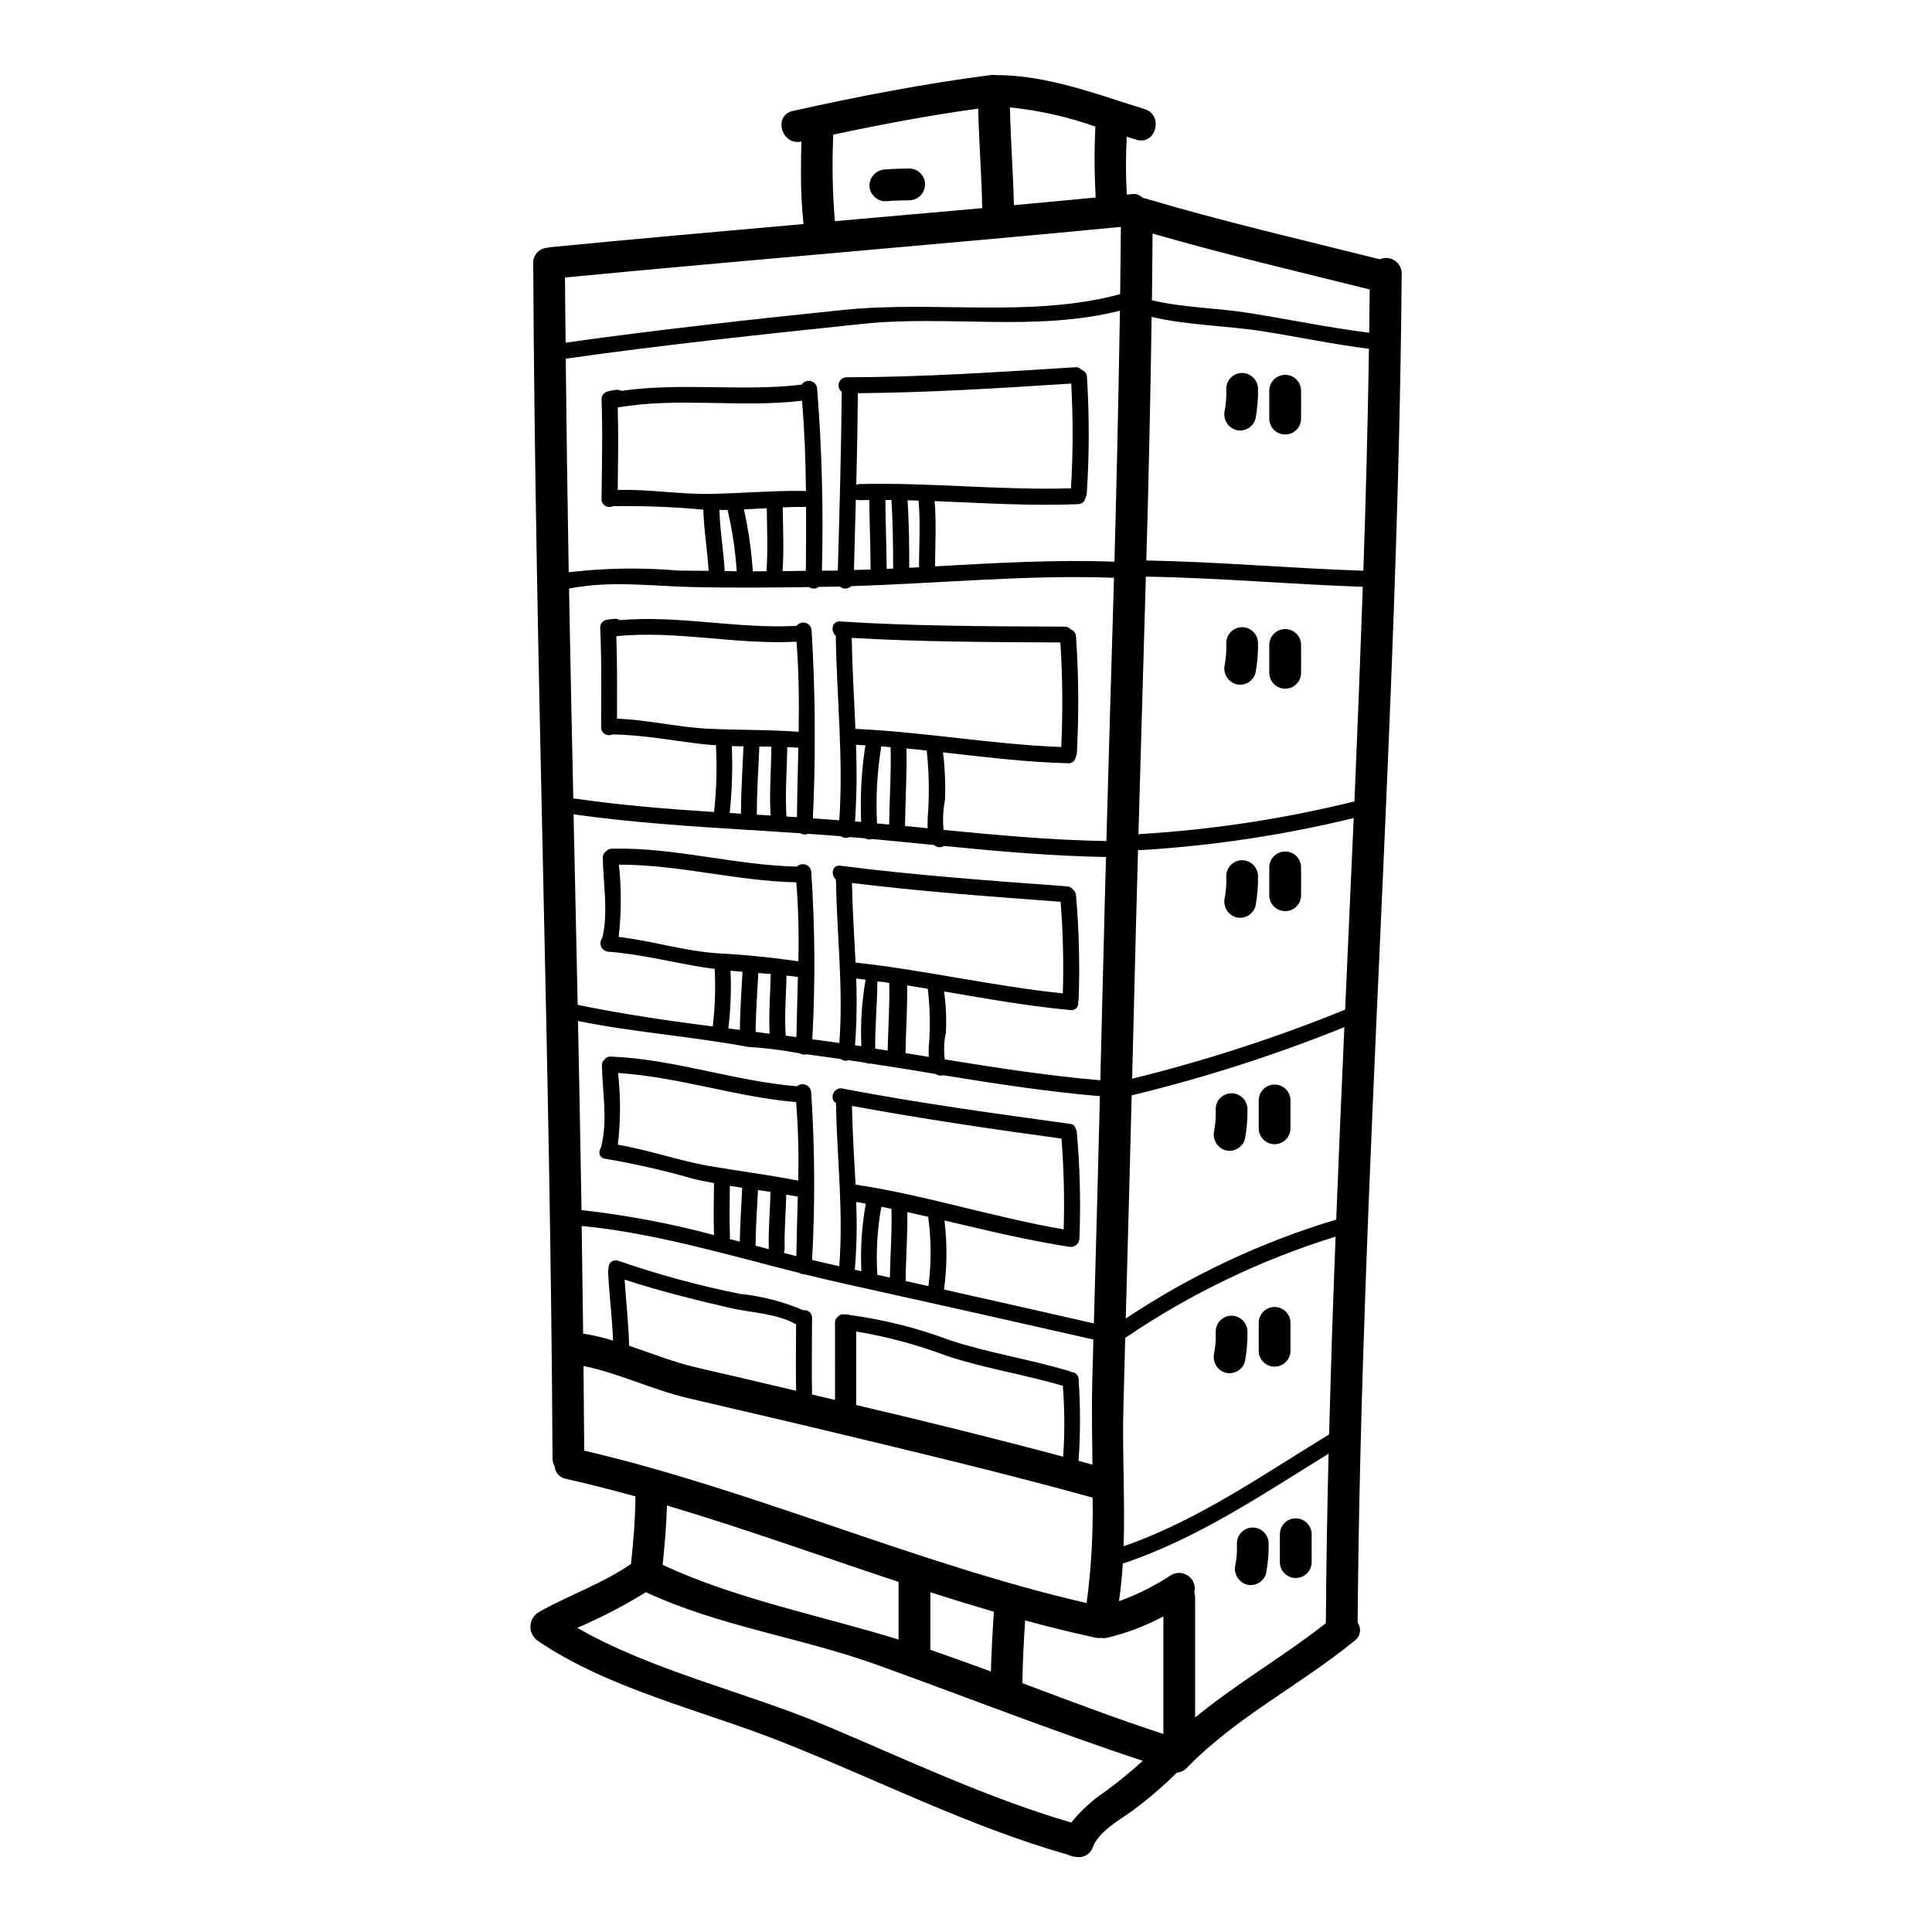 <?xml version="1.0" encoding="UTF-8"?>
<!-- Uploaded to: SVG Repo, www.svgrepo.com, Generator: SVG Repo Mixer Tools -->
<svg fill="#000000" width="800px" height="800px" version="1.1" viewBox="144 144 512 512" xmlns="http://www.w3.org/2000/svg">
 <g>
  <path d="m509.68 212.71c1.277-0.559 2.75-0.434 3.918 0.332 1.164 0.762 1.867 2.062 1.863 3.457-0.953 119.19-10.695 238.32-11.68 357.52h0.004c0.527 0.738 0.742 1.656 0.594 2.551-0.148 0.898-0.645 1.695-1.383 2.227-14.43 11.809-31.387 20.211-44.438 33.684-0.695 0.746-1.652 1.195-2.668 1.262-3.606 3.582-7.461 6.902-11.539 9.941-3.481 2.555-8.926 5.445-10.668 9.629l0.004-0.004c-0.574 2.012-2.621 3.223-4.66 2.758-0.688-0.031-1.359-0.215-1.969-0.535-26.305-7.477-51.09-20.152-76.465-30.145-20.914-8.227-45.477-13.867-64.156-26.613-1.273-0.918-1.98-2.426-1.863-3.992 0.113-1.562 1.031-2.953 2.426-3.672 0.055-0.027 0.082-0.059 0.137-0.086 7.832-4.375 16.422-7.324 23.859-12.406 0.07-0.047 0.148-0.086 0.227-0.117 0.617-5.981 1.125-11.93 1.18-17.938-6.094-1.684-12.242-3.254-18.418-4.66v0.004c-1.66-0.289-2.906-1.684-3-3.371-0.375-0.637-0.566-1.367-0.559-2.106-0.535-105.57-4.606-211.15-5.117-316.73-0.031-1.047 0.359-2.062 1.082-2.82 0.723-0.758 1.715-1.199 2.762-1.223 0.273-0.086 0.555-0.145 0.844-0.168 22.285-2.16 44.602-4.152 66.949-6.121h-0.004c-0.488-4.633-0.715-9.289-0.672-13.949 0-2.641 0.027-5.277 0.113-7.914-5.305 1.18-7.555-6.961-2.246-8.117 17.375-3.848 34.84-7.246 52.555-9.516 0.383-0.051 0.77-0.039 1.152 0.027 13.613-0.027 26.668 5.027 39.492 9.008 5.164 1.602 2.977 9.742-2.242 8.113-0.816-0.25-1.629-0.531-2.473-0.789-0.309 5.106-0.309 10.223 0 15.328 0.422-0.027 0.844-0.086 1.262-0.113h0.004c1.105-0.18 2.227 0.199 3 1.012 0.152 0.012 0.305 0.039 0.449 0.082 20.602 6.125 41.516 10.953 62.344 16.172zm-2.832 19.457c0.055-3.816 0.109-7.637 0.137-11.453-19.227-4.801-38.516-9.32-57.543-14.824-0.055 5.902-0.082 11.809-0.168 17.684 8.172 1.969 17.262 2.023 25.516 3.34 10.691 1.688 21.332 3.934 32.055 5.254zm-1.543 63.074c0.672-19.594 1.168-39.195 1.488-58.809-9.445-1.18-18.723-3.148-28.129-4.633-9.629-1.516-19.902-1.574-29.473-3.816-0.309 21.516-0.777 43.035-1.406 64.551 19.199 0.348 38.34 2.09 57.516 2.707zm-2.363 61.141c0.812-18.949 1.551-37.91 2.215-56.875-19.172-0.645-38.289-2.387-57.488-2.691-0.645 22.793-1.352 45.559-1.969 68.352 0.16-0.074 0.332-0.125 0.508-0.141 19.137-1.148 38.129-4.043 56.738-8.645zm-2.469 55.188c0.754-16.926 1.516-33.852 2.273-50.773h0.004c-18.555 4.512-37.477 7.356-56.539 8.5-0.211-0.008-0.418-0.043-0.617-0.109-0.195 6.879-0.383 13.754-0.562 20.633-0.336 13.359-0.672 26.711-1.008 40.059v-0.004c19.234-4.731 38.102-10.848 56.449-18.305zm-2.363 55.637c0.676-17.012 1.395-34.012 2.16-51.004h0.004c-18.32 7.394-37.16 13.438-56.363 18.078-0.504 19.703-1.027 39.418-1.574 59.145 17.188-11.461 35.988-20.297 55.781-26.219zm-1.875 56.93c0.449-17.461 1.02-34.93 1.711-52.406v-0.004c-19.812 6.129-38.602 15.176-55.75 26.836-0.168 6.062-0.309 12.125-0.477 18.188-0.34 11.652 0.449 24.566 0.055 37.027 19.738-6.875 36.723-18.832 54.461-29.641zm-0.871 50.023c0.109-14.988 0.352-29.961 0.727-44.914-17.656 10.863-34.723 22.516-54.543 29.125-0.195 3.371-0.535 6.691-1.012 9.965h0.004c4.875-1.746 9.52-4.074 13.84-6.934 1.445-0.844 3.254-0.738 4.59 0.266 1.34 1.008 1.941 2.719 1.531 4.34 0.148 0.441 0.227 0.906 0.223 1.375v31.777c10.977-9.051 23.41-16.137 34.641-25zm-43.059 29.363v-31.16c-4.676 2.5-9.645 4.394-14.797 5.641-0.562 0.133-1.141 0.152-1.711 0.055-0.488 0.066-0.98 0.051-1.461-0.055-6.258-1.348-12.492-2.891-18.668-4.574-0.363 5.531-0.645 11.086-0.727 16.617 12.406 4.664 24.812 9.379 37.363 13.477zm-11.453-381.57c0.082-5.953 0.137-11.875 0.195-17.828-49.098 4.746-98.25 8.703-147.32 13.418 0.027 5.754 0.113 11.508 0.168 17.262 24.402-3.426 48.957-6.121 73.488-8.66 24.199-2.535 49.832 2.207 73.469-4.191zm-1.516 70.906c0.613-22.176 1.098-44.348 1.457-66.52-22.258 5.644-45.5 1.125-68.129 3.484-26.273 2.754-52.578 5.512-78.738 9.234 0.195 18.863 0.461 37.727 0.789 56.594h-0.004c9.617-1.133 19.32-1.285 28.969-0.449 2.695 0.055 5.414 0.055 8.113 0.082-0.309-5.414-1.262-10.805-1.402-16.223-7.961-0.73-15.953-1.039-23.945-0.926-0.641 0.336-1.414 0.316-2.031-0.059-0.621-0.375-1-1.043-1-1.77 0.082-8.84 0.336-17.684 0-26.496 0-0.961 0.645-1.801 1.574-2.051 0.805-0.234 1.633-0.383 2.469-0.449 0.418-0.055 0.836 0.047 1.184 0.281 15.891-2.301 31.883 0.223 47.809-1.652l-0.004-0.004c0.52-0.797 1.484-1.184 2.41-0.957 0.922 0.23 1.602 1.02 1.688 1.965 1.27 16.066 1.695 32.188 1.277 48.301 1.125-0.027 2.273-0.027 3.398-0.027h-0.004c0.273-0.023 0.543-0.031 0.816-0.027 0.449-15.777 0.898-31.578 1.039-47.359-0.715-0.547-1.012-1.484-0.742-2.344 0.27-0.863 1.051-1.461 1.949-1.5 20.18-0.027 40.59-1.402 60.719-2.664v-0.004c0.605-0.066 1.203 0.191 1.574 0.676 0.859 0.238 1.465 1.016 1.488 1.906 0.641 10.312 0.625 20.652-0.055 30.961-0.02 0.363-0.137 0.711-0.336 1.012-0.141 0.984-0.977 1.719-1.969 1.742-12.688 0.508-25.348-0.309-38.008-0.812 0.477 5.754 0.137 11.508 0.109 17.234 0 0.027-0.027 0.027-0.027 0.055 15.926-0.895 31.922-1.824 47.562-1.234zm-2.527 325.98c3.492-2.555 6.844-5.289 10.047-8.199-23.617-7.801-47.074-17.012-70.402-25.43-20.184-7.269-41.797-10.191-61.281-19.258-5.82 3.59-11.902 6.746-18.188 9.445 19.844 11.367 44.477 16.984 65.262 25.656 21.59 9.055 43.117 19.367 65.66 25.938h0.004c2.527-3.16 5.531-5.91 8.898-8.152zm0.395-251.94c0.645-23.242 1.32-46.504 2.019-69.785-22.906-0.844-46.598 1.516-69.617 2.215v0.004c-0.848 0.801-2.16 0.852-3.062 0.113-0.422 0-0.871 0.027-1.32 0.027-1.402 0.027-2.805 0.027-4.238 0.055-0.77 0.566-1.812 0.59-2.609 0.059-10.191 0.137-20.352 0.223-30.512 0-11.086-0.254-22.121-1.797-33.062 0.395 0.34 18.559 0.715 37.105 1.125 55.641 0.082 0 0.164-0.027 0.25-0.027 11.902 1.766 24.449 2.777 37.055 3.594 0.648-5.875 0.816-11.789 0.504-17.691-0.789-0.082-1.574-0.082-2.363-0.164-8.418-0.902-16.672-2.613-25.152-2.695h0.004c-0.641 0.293-1.383 0.238-1.977-0.141-0.59-0.383-0.945-1.039-0.945-1.742 0-8.812 0.168-17.629-0.25-26.414 0.004-0.949 0.629-1.785 1.543-2.051 0.805-0.172 1.621-0.273 2.445-0.305 0.422-0.016 0.836 0.113 1.18 0.363 15.691-1.379 31.188 2.363 46.883 1.516 0.547-0.73 1.484-1.051 2.363-0.809 0.879 0.242 1.52 0.996 1.617 1.902 1 16.621 1.113 33.281 0.34 49.914 2.363 0.164 4.66 0.336 6.992 0.504 1.121-16.312-0.672-32.617-0.93-48.93-1.43-1.121-1.066-3.902 1.152-3.762 19.703 1.289 39.754 1.289 59.48 1.379 0.598-0.027 1.172 0.234 1.547 0.699 0.855 0.25 1.453 1.02 1.488 1.91 0.707 10.277 0.781 20.59 0.223 30.875-0.012 0.348-0.109 0.684-0.281 0.984-0.09 1.023-0.969 1.793-1.992 1.742-11.145-0.281-22.176-1.656-33.207-2.894 0.527 4.191 0.703 8.414 0.531 12.633-0.512 2.609-0.637 5.273-0.363 7.918 14.391 1.41 28.82 2.727 43.141 2.953zm-0.453 17.262c0.113-4.348 0.223-8.703 0.367-13.051-14.262-0.223-28.629-1.516-42.977-2.922l-0.004 0.004c-0.789 0.531-1.84 0.438-2.527-0.223l-0.027-0.027c-5.512-0.535-10.973-1.094-16.449-1.602v-0.004c-0.613 0.215-1.289 0.152-1.852-0.168l-4.125-0.336c-0.75 0.355-1.633 0.27-2.305-0.223-0.477-0.027-0.984-0.086-1.461-0.113-2.414-0.195-4.828-0.363-7.242-0.531h0.004c-0.66 0.277-1.41 0.227-2.019-0.141-4.438-0.309-8.871-0.59-13.336-0.871-0.113 0-0.223 0.027-0.34 0.027-0.113 0-0.25-0.055-0.363-0.055-15.441-0.957-30.91-1.969-46.094-4.125 0.363 16.816 0.73 33.648 1.094 50.5 11.762 2.414 23.75 4.18 35.789 5.727h0.004c0.602-5.066 0.773-10.176 0.508-15.273-1.012-0.141-1.996-0.223-2.977-0.395-8.449-1.375-16.703-3.508-25.266-4.152-0.828-0.082-1.543-0.613-1.863-1.383-0.316-0.773-0.184-1.652 0.348-2.297 1.598-6.957 0.223-14.168 0.109-21.254-0.016-0.629 0.277-1.227 0.789-1.598 0.371-0.477 0.938-0.758 1.543-0.762 16.59-0.422 32.59 4.379 49.098 4.746v0.004c0.613-0.609 1.516-0.812 2.332-0.527 0.812 0.289 1.391 1.016 1.484 1.871 0.992 14.785 1.086 29.617 0.281 44.41 2.391 0.309 4.773 0.645 7.16 0.98 1.094-14.426-0.672-28.855-0.898-43.297-1.406-1.207-1.066-3.961 1.148-3.676 19.906 2.555 40.117 3.984 60.129 5.473h0.004c0.609 0.039 1.176 0.348 1.543 0.84 0.453 0.367 0.738 0.906 0.785 1.488 0.809 9.195 1.043 18.43 0.699 27.652-0.016 0.211-0.062 0.418-0.141 0.617 0.145 0.574-0.008 1.18-0.402 1.617s-0.98 0.652-1.566 0.57c-11.285-1.035-22.398-3.031-33.547-4.941v0.004c0.512 3.617 0.672 7.273 0.48 10.922-0.504 2.328-0.605 4.723-0.309 7.086 13.73 2.242 27.508 4.348 41.238 5.531 0.395-15.379 0.777-30.758 1.152-46.141zm-2.863 110.56c0.562-20.074 1.098-40.148 1.598-60.223-13.84-1.18-27.734-3.312-41.543-5.559v0.004c-0.648 0.215-1.363 0.098-1.91-0.312-5.754-0.953-11.535-1.91-17.289-2.777-0.461 0.066-0.934-0.012-1.348-0.227l-4.492-0.664c-0.707 0.258-1.5 0.141-2.106-0.312l-0.562-0.082-8.477-1.18c-0.594 0.184-1.238 0.102-1.77-0.227-4.57-0.867-9.191-1.449-13.836-1.738-15.074-2.805-30.203-3.844-44.973-6.848 0.34 16.703 0.648 33.406 0.93 50.109h-0.004c11.855 1.32 23.598 3.535 35.117 6.625-0.168-4.606-0.055-9.18 0-13.777-1.883-0.34-3.734-0.699-5.559-1.152h0.004c-7.664-2.203-15.441-3.973-23.305-5.305-1.738-0.254-1.852-2.023-1.012-3.148v-0.168c1.742-6.992 0.285-14.316 0.168-21.418h0.004c-0.031-0.609 0.23-1.195 0.703-1.574 0.371-0.527 0.988-0.816 1.625-0.762 16.785 0.645 32.668 6.488 49.352 7.871 0.641-0.543 1.531-0.691 2.316-0.387 0.781 0.305 1.336 1.016 1.445 1.848 0.98 14.832 1.066 29.711 0.254 44.551 1.969 0.477 3.961 0.953 5.902 1.375 0.422 0.113 0.871 0.195 1.289 0.312 1.148-14.43-0.617-28.832-0.871-43.297-1.828-0.98-0.703-4.266 1.711-3.816 19.93 3.844 40.254 6.598 60.352 9.375h0.004c0.734 0.043 1.344 0.59 1.461 1.316 0.18 0.281 0.285 0.598 0.309 0.93 0.809 9.184 1.043 18.41 0.703 27.621 0 0.055-0.027 0.109-0.027 0.164v0.004c0.074 0.711-0.184 1.422-0.699 1.922-0.516 0.5-1.23 0.73-1.941 0.633-11.145-1.738-22.117-4.406-33.121-6.988 0.746 6.082 0.711 12.234-0.117 18.305 13.25 2.957 26.488 5.949 39.715 8.977zm-21.195-296.35 21.672-2.023c-0.352-6.262-0.379-12.539-0.082-18.805-7.316-2.586-14.91-4.293-22.629-5.082 0.152 8.648 0.844 17.266 1.039 25.91zm20.762 311.96c0.113-3.789 0.195-7.551 0.309-11.34-22.305-5.082-44.629-10.086-66.977-15.02-3.172-0.699-6.371-1.488-9.602-2.273h0.004c-0.457 0.016-0.906-0.098-1.297-0.336-18.949-4.773-38.652-10.668-57.742-12.465 0.141 9.516 0.281 19.008 0.395 28.52 2.68 0.434 5.324 1.051 7.918 1.855-0.223-6.148-1.039-12.27-1.32-18.414 0-0.27 0.047-0.535 0.141-0.785-0.059-0.648 0.211-1.277 0.723-1.676 0.512-0.398 1.191-0.512 1.801-0.293 10.547 3.652 21.332 6.586 32.277 8.785 5.801 0.594 11.477 2.059 16.84 4.348 0.578-0.09 1.168 0.078 1.605 0.465 0.441 0.387 0.688 0.945 0.672 1.531 0 6.793-0.141 13.555 0 20.32 2.019 0.477 4.07 0.984 6.094 1.434l-0.004-20.574c0-0.578 0.281-1.125 0.758-1.457 0.375-0.477 0.973-0.723 1.574-0.648 0.086 0 0.195 0.027 0.285 0.027h-0.004c0.438-0.035 0.875 0.012 1.293 0.145 9.113 1.238 18.059 3.5 26.668 6.738 10.359 3.398 21.082 4.996 31.523 8.141v-0.004c0.156 0.066 0.309 0.152 0.449 0.254 0.539-0.016 1.062 0.191 1.445 0.574 0.383 0.383 0.59 0.906 0.574 1.449 0.484 7.16 0.473 14.344-0.027 21.5l3.676 1.012c-0.094-7.762-0.207-15.324-0.051-21.812zm-1.488 58.5h0.004c1.234-9.262 1.762-18.602 1.574-27.945-23.188-6.43-46.445-11.961-69.812-17.574-12.488-3.004-24.98-5.867-37.477-8.812-9.402-2.219-18.188-6.57-27.621-8.504 0.059 7.477 0.141 14.957 0.195 22.434 45.277 10.594 87.898 29.961 133.15 40.402zm-4.144-295.42c0.555-9.246 0.574-18.52 0.062-27.766-18.75 1.207-37.73 2.414-56.535 2.555-0.082 8.086-0.223 16.168-0.422 24.254h-0.004c0.219-0.105 0.461-0.164 0.703-0.172 18.75-0.477 37.445 1.688 56.195 1.129zm-2.074 256.63v-0.004c0.434-6.254 0.406-12.531-0.086-18.781-10.234-3.031-20.77-4.602-30.934-7.996v-0.004c-7.715-2.902-15.699-5.043-23.832-6.398v19.48c18.387 4.324 36.633 8.832 54.852 13.699zm0.137-60.242h0.004c0.238-8.027 0.043-16.059-0.586-24.062-18.5-2.523-37.168-5.273-55.523-8.66 0.137 7.019 0.645 15.242 0.953 20.859h0.027c18.551 2.793 36.602 8.691 55.129 11.863zm-0.223-62.543c0.242-8.102 0.043-16.207-0.586-24.285-18.418-1.348-36.973-2.719-55.301-4.969 0.137 7.019 0.617 14.062 0.953 21.082 18.418 2.023 36.496 6.262 54.934 8.172zm-0.422-65.293v-0.004c0.434-9.23 0.359-18.48-0.223-27.703-18.359-0.086-36.969-0.141-55.301-1.207 0.141 8.031 0.645 16.082 0.984 24.113 18.246 0.812 36.266 4.125 54.539 4.797zm-18.637 245c0.137-5.277 0.422-10.551 0.789-15.832-5.641-1.656-11.254-3.398-16.844-5.164v15.242c5.359 1.852 10.723 3.785 16.055 5.754zm-41.352-384.35 39.051-3.453c-0.168-8.816-0.871-17.574-1.066-26.371-12.914 1.766-25.715 4.18-38.457 6.902h-0.004c0.039 0.176 0.047 0.355 0.027 0.535-0.324 7.465-0.176 14.941 0.449 22.387zm24.988 217.52c0.312-4.699 0.191-9.418-0.367-14.094-1.824-0.312-3.648-0.617-5.477-0.898 0.113 5.981-0.336 11.957-0.422 17.938l6.148 1.012h0.004c-0.051-1.32-0.012-2.644 0.113-3.957zm-0.195 64.703h-0.004c0.797-6.094 0.777-12.27-0.055-18.359l-5.531-1.262c0.082 6.121-0.395 12.184-0.449 18.273 2.023 0.449 4.043 0.898 6.035 1.348zm-0.055-126.01h-0.004c0.305-5.309 0.172-10.633-0.395-15.918-1.77-0.195-3.566-0.395-5.359-0.559 0.137 6.848-0.312 13.699-0.395 20.547l6.008 0.59c-0.059-1.555-0.012-3.113 0.141-4.66zm-2.445-64.785c0.027-5.785 0.395-11.594-0.109-17.379l-2.922-0.086c0.395 6.012 0.449 12.691 0.449 17.887 0.871-0.059 1.738-0.113 2.637-0.141v-0.004c-0.031-0.09-0.051-0.184-0.055-0.277zm-5.414 284.45v-15.27c-20.438-6.766-40.734-14.121-61.367-20.242-0.168 5.25-0.617 10.5-1.148 15.719 19.449 9.094 41.812 13.418 62.512 19.789zm-3.148-283.74 1.711-0.086c0-5.246-0.055-12.039-0.449-18.16h-1.602c0.027 6.059 0.285 12.148 0.34 18.242zm0.844 187.83c0.109-6.094 0.59-12.16 0.422-18.219-0.871-0.195-1.766-0.395-2.668-0.562l-0.008-0.008c-1.082 5.953-1.441 12.012-1.066 18.051 1.098 0.223 2.195 0.477 3.32 0.73zm-0.195-120.05c0.109-6.848 0.562-13.668 0.395-20.52-0.844-0.055-1.684-0.141-2.527-0.223-0.027 0.137 0.027 0.25 0 0.367l-0.008-0.008c-1.055 6.633-1.414 13.363-1.066 20.07 1.07 0.094 2.137 0.18 3.203 0.289zm-0.395 59.906c0.141-5.953 0.562-11.93 0.422-17.883l-0.008-0.008c-1.02-0.297-2.082-0.43-3.148-0.391v0.027c0 5.84-0.645 11.809-0.559 17.711 1.102 0.152 2.195 0.352 3.289 0.52zm-8.93-127.39c1.461-0.027 2.949-0.055 4.41-0.109-0.027-6.148-0.281-12.27-0.34-18.418-0.926 0-1.824 0-2.754 0.027v0.004c-0.277 0-0.551-0.047-0.812-0.141-0.164 6.203-0.332 12.434-0.504 18.637zm3.148 167.95c-0.844-0.168-1.711-0.34-2.555-0.48v0.004c0.258 5.988 0.137 11.992-0.363 17.965 0.59 0.137 1.18 0.281 1.738 0.395-0.281-5.984 0.113-11.984 1.176-17.879zm-0.055-59.371c-0.844-0.113-1.684-0.223-2.5-0.312v0.004c0.234 5.894 0.133 11.801-0.309 17.684l1.684 0.25v0.004c-0.273-5.898 0.102-11.809 1.121-17.625zm-0.059-62.094-2.496-0.168c0.281 6.773 0.195 13.559-0.254 20.32 0.562 0.059 1.098 0.113 1.629 0.141v0.004c-0.289-6.785 0.086-13.582 1.117-20.297zm-15.781-46.262c0.059-5.668 0.086-11.312 0.059-16.98-0.113 0-0.227 0.055-0.367 0.055-1.938-0.027-3.871 0.027-5.812 0.109 0.059 5.644 0.34 11.258-0.055 16.902zm-0.309-21.164c0.137 0 0.223 0.055 0.336 0.055-0.082-7.996-0.363-15.973-1.039-23.973-16.281 1.969-32.617-1.008-48.844 1.797 0.223 7.297 0.082 14.562 0 21.867 8.141-0.254 16.168 1.148 24.309 1.039 8.453-0.141 16.762-0.926 25.242-0.785zm-1.602 63.836c0.141-7.973 0.059-15.945-0.559-23.887-16.004 0.871-31.75-3.062-47.75-1.461 0.25 7.297 0.195 14.562 0.168 21.867 8.059 0.281 15.805 2.215 23.859 2.637 8.059 0.422 16.172 0.223 24.285 0.84zm-0.082 60.805 0.004-0.004c0.188-6.977 0.008-13.957-0.535-20.914-15.805-0.336-31.184-4.723-47.02-4.688 0.684 6.363 0.668 12.781-0.059 19.145 8.98 1.066 17.742 3.871 26.766 4.379 7.023 0.367 13.883 1.094 20.848 2.078zm-0.027 58.137 0.004-0.004c0.176-6.941-0.012-13.883-0.566-20.805-15.945-1.375-31.184-6.691-47.188-7.719v0.004c0.715 6.312 0.695 12.691-0.055 19 8.266 1.406 16.137 4.238 24.402 5.672 7.824 1.348 15.598 2.305 23.406 3.848zm0.031-114.74c-0.957-0.059-1.938-0.086-2.922-0.141-0.109 6.148-0.617 12.27-0.223 18.387l2.777 0.168c0.055-6.141 0.25-12.254 0.367-18.414zm-0.113 60.746-0.004-0.004c-0.016 0.016-0.039 0.016-0.055 0-0.984-0.141-1.969-0.223-2.949-0.336-0.137 5.332-0.59 10.629-0.223 15.914 0.93 0.113 1.883 0.254 2.836 0.367 0.086-5.293 0.281-10.629 0.391-15.934zm-0.027 58.223h-0.055c-1.012-0.195-1.992-0.34-3.004-0.535-0.113 4.801-0.562 9.602-0.422 14.402v-0.004c-0.004 0.359-0.09 0.715-0.254 1.039 1.121 0.281 2.215 0.59 3.336 0.871 0.098-5.25 0.258-10.52 0.395-15.766zm-0.453 51.461c-0.109-5.867-0.027-11.738 0-17.602-5.055-2.922-12.07-3.09-17.629-4.379-9.375-2.188-18.695-4.492-27.816-7.477 0.363 5.84 1.066 11.652 1.18 17.516 5.902 1.996 11.707 4.328 17.797 5.754 8.812 2.004 17.656 4.113 26.469 6.188zm-6.539-170.7c-1.066-0.027-2.133-0.027-3.199-0.027-0.25 6.008-0.672 11.988-0.672 17.996 0.027 0 0.055 0.055 0.086 0.055 1.203 0.082 2.387 0.141 3.562 0.223-0.363-6.09 0.141-12.152 0.223-18.246zm-0.195 60.242-3.281-0.25c-0.281 5.195-0.672 10.387-0.699 15.578l-0.004-0.004c0.02 0.004 0.039 0.016 0.055 0.031 1.234 0.164 2.441 0.309 3.648 0.477-0.281-5.277 0.195-10.527 0.277-15.832zm-0.055 57.746c-1.094-0.168-2.215-0.312-3.309-0.477-0.254 4.914-0.617 9.84-0.645 14.738l3.508 0.926v-0.055c-0.176-5.059 0.359-10.082 0.441-15.137zm-1.066-164.47c0.395-5.559 0.141-11.117 0.086-16.703-2.023 0.113-4.043 0.223-6.066 0.312v-0.008c1.207 5.406 1.996 10.895 2.359 16.422 1.207 0 2.41 0 3.617-0.027zm-6.094 46.398c-1.012-0.027-2.051-0.027-3.09-0.055 0.25 5.91 0.062 11.828-0.562 17.711 0.984 0.055 1.996 0.141 2.977 0.195 0.031-5.977 0.422-11.902 0.676-17.852zm-0.254 59.738c-1.066-0.086-2.133-0.195-3.172-0.285 0.227 5.106 0.035 10.219-0.578 15.293 1.008 0.141 2.019 0.285 3.059 0.395 0.02-5.121 0.438-10.266 0.691-15.402zm-0.082 57.238-3.277-0.512c-0.031 4.492-0.141 8.984 0.027 13.477h0.004c0.016 0.211-0.016 0.422-0.09 0.621 0.898 0.223 1.797 0.449 2.695 0.699 0.078-4.773 0.414-9.543 0.641-14.289zm-4.633-163.43c1.066 0.027 2.133 0.027 3.172 0.055-0.352-5.477-1.16-10.914-2.414-16.254-0.73 0.031-1.434 0-2.16 0 0.137 5.445 1.094 10.781 1.402 16.199z"/>
  <path d="m491.6 550.72v7.387c-0.07 2.273-1.934 4.082-4.211 4.082-2.273 0-4.141-1.809-4.207-4.082v-7.387c-0.035-1.137 0.391-2.242 1.184-3.059 0.793-0.82 1.887-1.281 3.023-1.281 1.141 0 2.231 0.461 3.023 1.281 0.793 0.816 1.223 1.922 1.188 3.059z"/>
  <path d="m488.8 373.87v7.379c0 2.328-1.887 4.211-4.215 4.211-2.324 0-4.211-1.883-4.211-4.211v-7.379c0-2.324 1.887-4.211 4.211-4.211 2.328 0 4.215 1.887 4.215 4.211z"/>
  <path d="m488.8 314.92v7.379c0 2.328-1.887 4.211-4.215 4.211-2.324 0-4.211-1.883-4.211-4.211v-7.379c0-2.328 1.887-4.211 4.211-4.211 2.328 0 4.215 1.883 4.215 4.211z"/>
  <path d="m488.8 247.55v7.383c0 2.324-1.887 4.211-4.215 4.211-2.324 0-4.211-1.887-4.211-4.211v-7.383c0-2.328 1.887-4.215 4.211-4.215 2.328 0 4.215 1.887 4.215 4.215z"/>
  <path d="m485.99 494.58v7.383c0 2.324-1.887 4.211-4.211 4.211-2.328 0-4.211-1.887-4.211-4.211v-7.383c0-2.328 1.883-4.211 4.211-4.211 2.324 0 4.211 1.883 4.211 4.211z"/>
  <path d="m485.99 435.63v7.383c0 2.324-1.887 4.211-4.211 4.211-2.328 0-4.211-1.887-4.211-4.211v-7.383c0-2.328 1.883-4.215 4.211-4.215 2.324 0 4.211 1.887 4.211 4.215z"/>
  <path d="m480.21 553.02c0.039 2.664-0.188 5.324-0.676 7.941-0.625 2.246-2.945 3.562-5.191 2.949-2.203-0.684-3.492-2.957-2.949-5.195 0.348-1.879 0.48-3.789 0.395-5.695 0.004-2.324 1.887-4.207 4.211-4.211 2.309 0.035 4.172 1.898 4.211 4.211z"/>
  <path d="m477.39 247.05c0.043 2.66-0.18 5.324-0.672 7.941-0.625 2.242-2.945 3.562-5.191 2.949-2.203-0.68-3.492-2.957-2.949-5.195 0.348-1.879 0.477-3.789 0.395-5.695 0.004-2.324 1.887-4.211 4.211-4.215 2.312 0.039 4.176 1.902 4.207 4.215z"/>
  <path d="m477.39 314.41c0.043 2.664-0.18 5.328-0.672 7.945-0.625 2.242-2.945 3.559-5.191 2.945-2.199-0.68-3.492-2.953-2.949-5.191 0.348-1.879 0.477-3.789 0.395-5.699 0.008-2.324 1.891-4.203 4.211-4.207 2.312 0.031 4.176 1.898 4.207 4.207z"/>
  <path d="m477.39 376.18c0.043 2.66-0.18 5.324-0.672 7.941-0.625 2.242-2.945 3.559-5.191 2.949-2.203-0.68-3.492-2.957-2.949-5.195 0.348-1.879 0.477-3.789 0.395-5.695 0.004-2.324 1.887-4.211 4.211-4.215 2.312 0.039 4.176 1.902 4.207 4.215z"/>
  <path d="m474.59 437.93c0.043 2.664-0.184 5.324-0.672 7.941-0.629 2.246-2.945 3.562-5.191 2.949-2.203-0.676-3.496-2.953-2.949-5.191 0.344-1.879 0.477-3.789 0.395-5.699 0.004-2.324 1.883-4.203 4.207-4.211 2.312 0.035 4.176 1.898 4.211 4.211z"/>
  <path d="m474.59 496.88c0.043 2.664-0.184 5.324-0.672 7.945-0.629 2.242-2.945 3.559-5.191 2.945-2.203-0.676-3.496-2.953-2.949-5.191 0.344-1.879 0.477-3.789 0.395-5.699 0.004-2.32 1.883-4.203 4.207-4.211 2.312 0.035 4.176 1.898 4.211 4.211z"/>
  <path d="m384.93 188.66c2.328 0 4.215 1.883 4.215 4.211 0 2.324-1.887 4.211-4.215 4.211 0 0-3.988 0.027-6.297 0.25-2.32-0.004-4.203-1.887-4.211-4.211 0.039-2.309 1.902-4.172 4.211-4.211 2.312-0.223 6.297-0.25 6.297-0.25z"/>
 </g>
</svg>